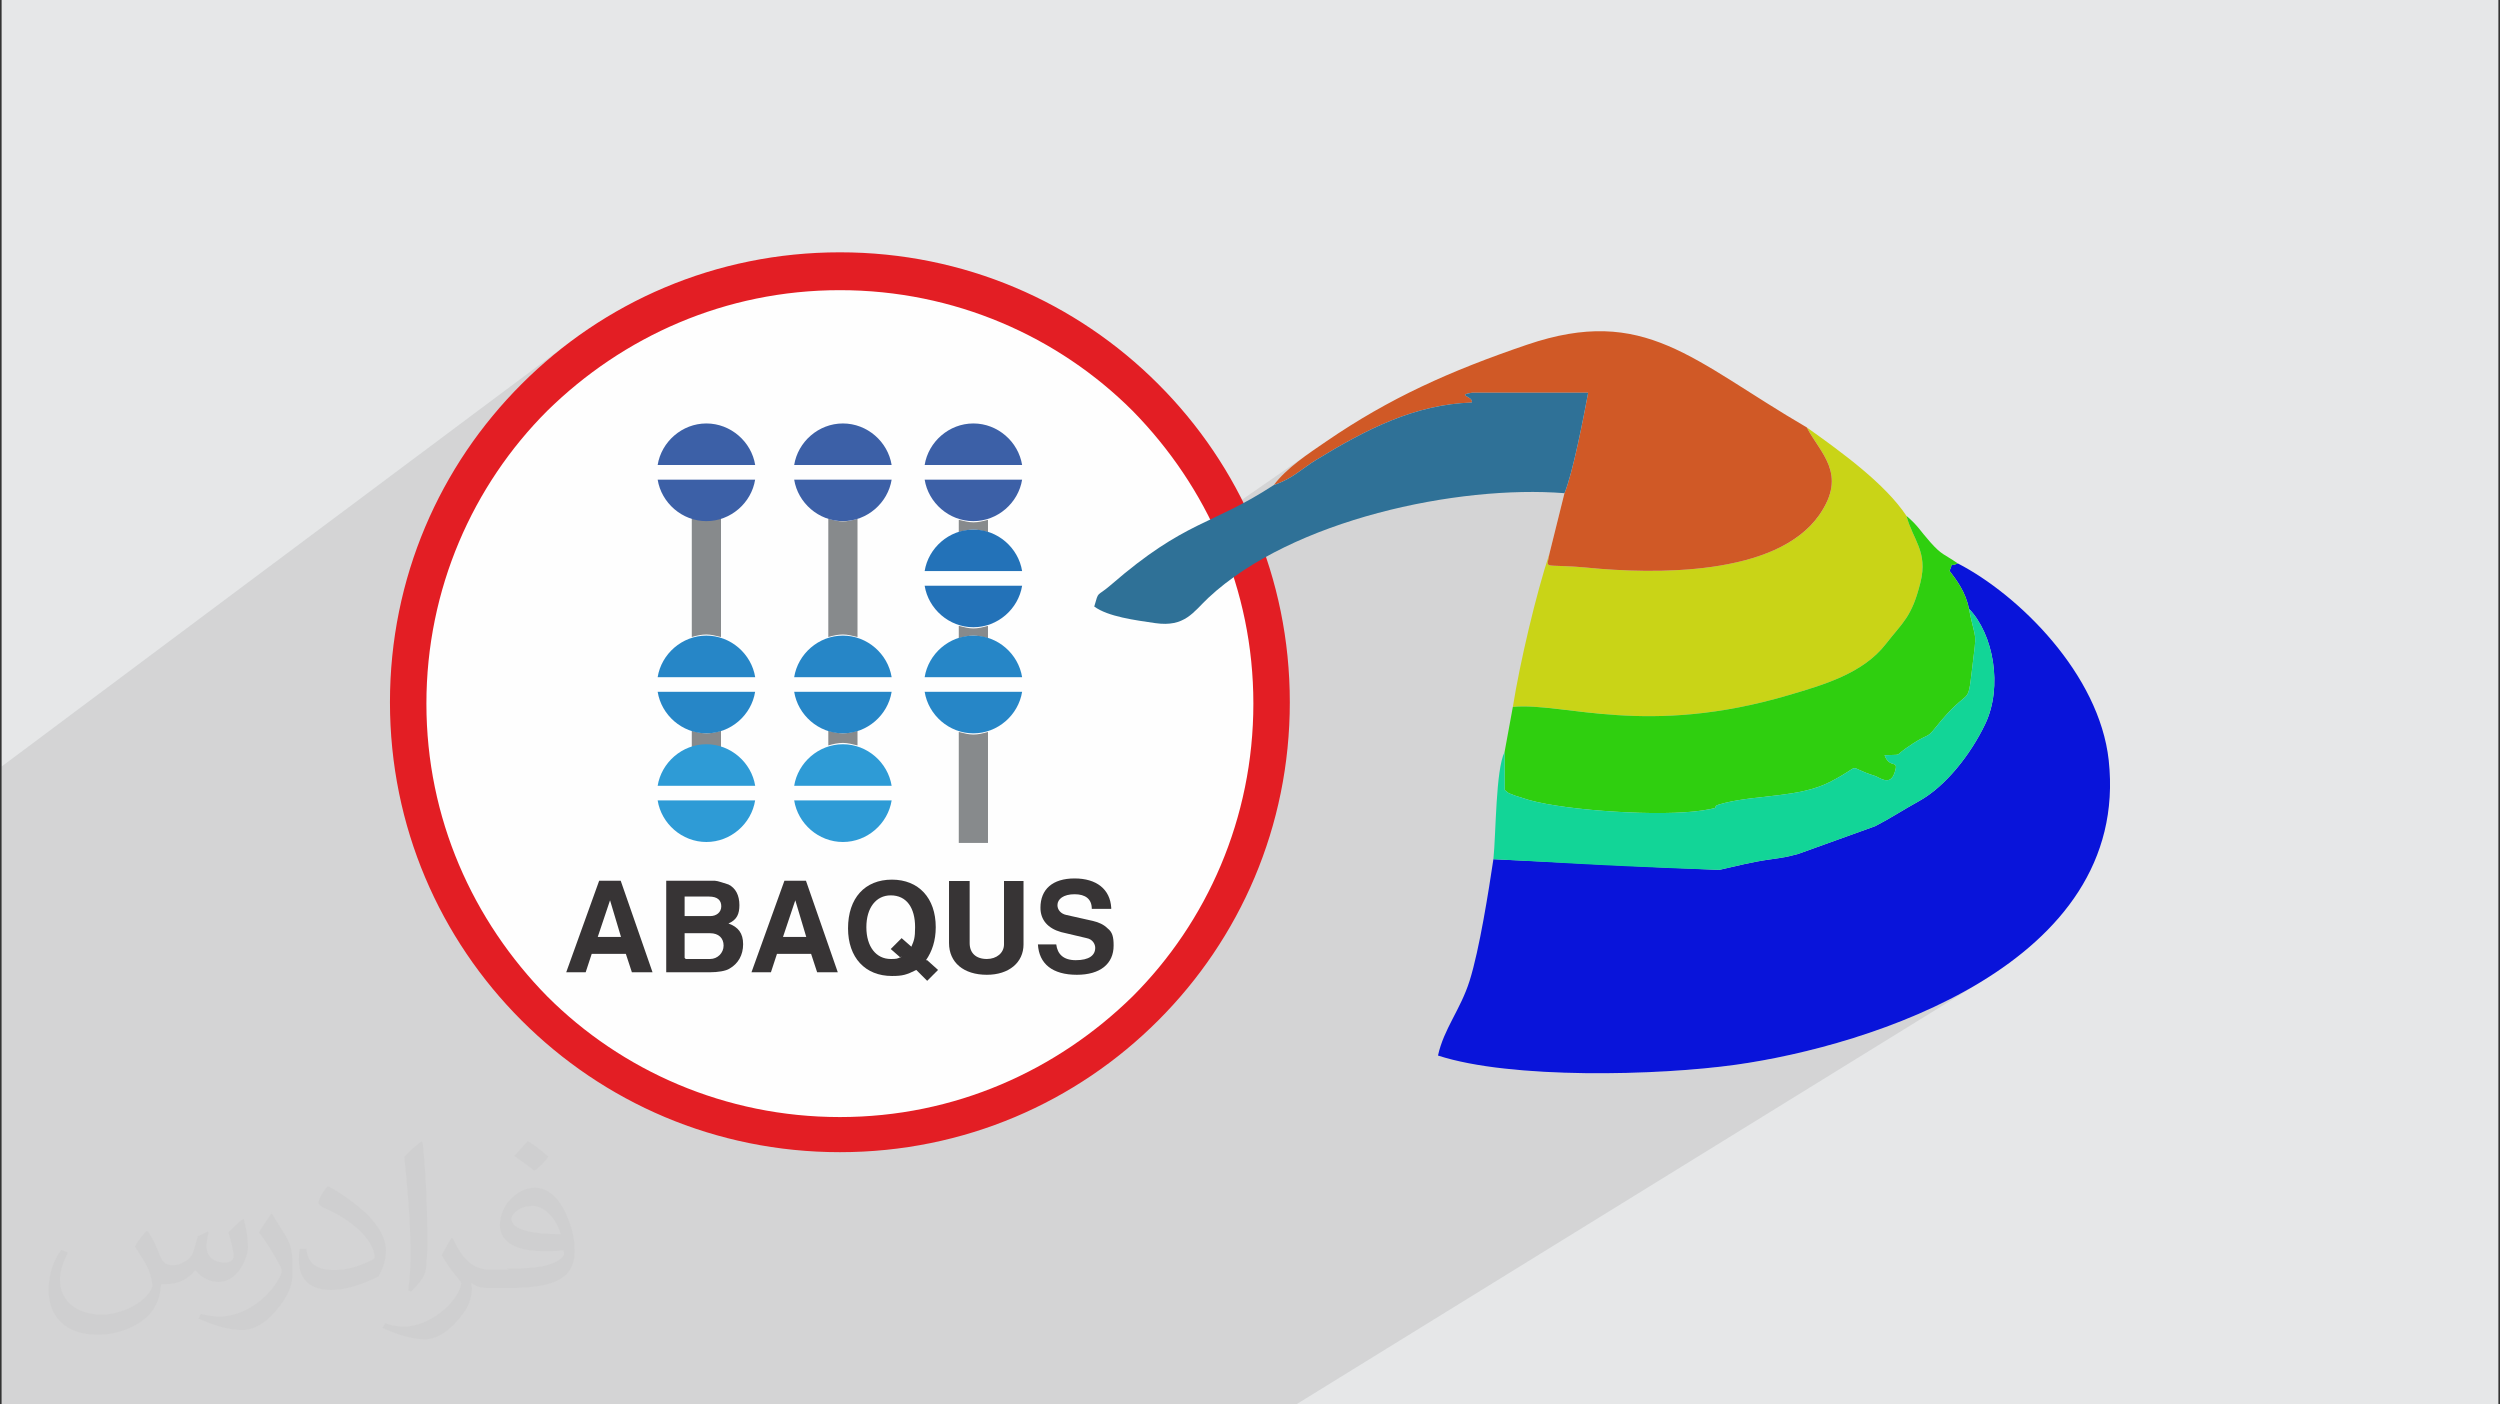 <?xml version="1.0" encoding="UTF-8"?>
<!DOCTYPE svg PUBLIC "-//W3C//DTD SVG 1.1//EN" "http://www.w3.org/Graphics/SVG/1.1/DTD/svg11.dtd">
<!-- Creator: CorelDRAW 2017 -->
<svg xmlns="http://www.w3.org/2000/svg" xml:space="preserve" width="356px" height="200px" version="1.1" style="shape-rendering:geometricPrecision; text-rendering:geometricPrecision; image-rendering:optimizeQuality; fill-rule:evenodd; clip-rule:evenodd"
viewBox="0 0 356000 200000"
 xmlns:xlink="http://www.w3.org/1999/xlink"
 enable-background="new 0 0 510 510">
 <rect x="0" y="0" width="356000" height="200000" fill="#333333" stroke="none"/>
 <defs>
  <style type="text/css">
   <![CDATA[
    .fil11 {fill:#0914DA}
    .fil16 {fill:#12D597}
    .fil15 {fill:#2F7197}
    .fil14 {fill:#2FCF0F}
    .fil10 {fill:#373435}
    .fil12 {fill:#C9D417}
    .fil13 {fill:#D05926}
    .fil0 {fill:#E6E7E8}
    .fil3 {fill:#FEFEFE}
    .fil9 {fill:#2372B8;fill-rule:nonzero}
    .fil6 {fill:#2686C7;fill-rule:nonzero}
    .fil8 {fill:#2E9BD6;fill-rule:nonzero}
    .fil7 {fill:#3C60A7;fill-rule:nonzero}
    .fil5 {fill:#878A8C;fill-rule:nonzero}
    .fil4 {fill:#E31E24;fill-rule:nonzero}
    .fil2 {fill:#373435;fill-opacity:0.031}
    .fil1 {fill:#373435;fill-opacity:0.102}
   ]]>
  </style>
 </defs>
 <g id="Layer_x0020_1">
  <polygon class="fil0" points="230,-60 355770,-60 355770,199940 230,199940 "/>
  <polygon class="fil1" points="93680,199940 93440,199940 86180,199940 83960,199940 83470,199940 80900,199940 79330,199940 78840,199940 75160,199940 73310,199940 68950,199940 67520,199940 65440,199940 65400,199940 63310,199940 60240,199940 59420,199940 58140,199940 58110,199940 55960,199940 52540,199940 52510,199940 52310,199940 52310,199940 50980,199940 49840,199940 49230,199940 48150,199940 47910,199940 47700,199940 47680,199940 46750,199940 45910,199940 44600,199940 43650,199940 42260,199940 41580,199940 41540,199940 40440,199940 40420,199940 40210,199940 39730,199940 38120,199940 37960,199940 35280,199940 34020,199940 33940,199940 33310,199940 32980,199940 32710,199940 32690,199940 30930,199940 30290,199940 28490,199940 28110,199940 25510,199940 25350,199940 25310,199940 23400,199940 23080,199940 19480,199940 19480,199940 17470,199940 17260,199940 16670,199940 15490,199940 15240,199940 14140,199940 13190,199940 10200,199940 9240,199940 8680,199940 8620,199940 8620,199940 6250,199940 5950,199940 5640,199940 5400,199940 5020,199940 4970,199940 4390,199940 4300,199940 4200,199940 3520,199940 3310,199940 2870,199940 2400,199940 2120,199940 2090,199940 2020,199940 1710,199940 860,199940 610,199940 330,199940 280,199940 230,199940 230,199930 230,199900 230,199850 230,199320 230,198790 230,198790 230,198320 230,197650 230,197630 230,197460 230,196880 230,196530 230,195990 230,195720 230,195650 230,195610 230,195100 230,195100 230,195070 230,195010 230,194560 230,194520 230,194190 230,194070 230,193620 230,192880 230,192390 230,192350 230,192320 230,191300 230,191190 230,191130 230,190870 230,189950 230,189370 230,189370 230,189310 230,188930 230,188710 230,188700 230,188550 230,187980 230,187920 230,187310 230,187090 230,187030 230,186920 230,186760 230,186230 230,186090 230,185650 230,185000 230,184960 230,184840 230,184420 230,183050 230,179590 230,178520 230,177890 230,176650 230,176620 230,176540 230,176220 230,176000 230,175210 230,175190 230,174990 230,174990 230,174830 230,174230 230,173570 230,173460 230,173450 230,173220 230,173140 230,172280 230,172200 230,171730 230,171120 230,171120 230,170510 230,169220 230,164980 230,163680 230,162100 230,162060 230,161290 230,160920 230,160640 230,159870 230,159250 230,158960 230,158150 230,157820 230,157030 230,149690 230,148270 230,147700 230,146910 230,146910 230,145940 230,145430 230,144860 230,144040 230,143990 230,140220 230,136450 230,133700 230,132160 230,116190 230,115500 230,112290 230,109950 230,109150 81260,48630 80040,49570 78840,50530 77660,51530 76510,52550 75380,53600 74280,54680 73200,55780 72150,56910 71130,58060 70130,59240 69170,60440 68280,61590 82830,50760 85240,49040 87730,47440 90310,45960 92960,44610 95680,43380 98470,42280 101330,41310 104240,40480 107220,39800 110240,39260 113320,38860 116440,38630 119600,38550 122760,38630 125880,38860 128960,39260 131990,39800 134960,40480 137870,41310 140730,42280 143520,43380 146240,44610 148890,45960 151470,47440 153960,49040 156370,50760 158690,52580 160920,54510 163050,56550 165090,58680 167020,60910 168850,63230 170560,65640 172160,68130 173640,70710 174650,72690 186880,64220 185850,64950 184840,65710 183870,66500 182950,67320 182120,68180 181390,69070 182330,68710 183170,68310 183940,67870 186710,65950 187440,65480 188770,64680 190090,63900 191410,63150 192740,62420 194070,61730 195400,61070 196750,60460 198100,59880 199470,59360 200850,58880 202250,58460 203670,58100 205110,57810 206580,57570 206630,57570 208660,56170 208940,56060 209590,55930 226150,55930 226020,56630 225870,57420 225700,58280 225520,59210 225330,60200 225120,61210 224900,62250 224670,63300 224440,64340 224200,65360 223960,66340 223720,67270 223480,68140 223240,68940 223010,69630 222780,70230 220650,78800 220500,79570 220390,80070 220440,80360 220720,80510 221340,80570 222390,80610 223970,80680 226160,80850 227230,80940 257280,60860 258070,62210 258940,63530 259760,64870 260420,66270 260800,67770 260780,69410 260240,71250 259070,73320 257780,74860 256260,76210 254540,77360 219200,100700 219240,100700 220080,100780 220950,100870 221850,100970 222790,101080 223750,101190 224750,101310 225780,101430 226850,101540 227950,101650 228480,101690 271480,73460 271870,74680 272330,75780 272800,76810 273230,77830 273560,78900 273750,80080 273730,81400 273470,82940 273360,83360 277910,80390 277950,80430 278080,80460 278340,80410 278790,80230 277760,80900 277610,81290 278000,81800 278400,82360 278810,82960 279210,83610 279570,84310 279900,85050 280170,85840 280370,86680 281000,87400 281570,88200 282100,89070 282560,90010 282970,91010 283310,92060 283590,93140 283800,94250 283930,95390 283990,96530 283980,97680 283890,98820 283710,99950 283450,101050 283110,102120 282670,103150 281830,104760 280870,106360 279800,107920 278630,109420 277380,110810 276060,112080 274680,113170 273260,114080 213350,152060 214230,152160 215590,152310 216990,152430 218400,152540 219840,152630 221300,152700 222770,152760 224250,152800 225730,152820 227220,152830 228700,152830 230180,152810 231660,152780 233110,152740 234560,152690 235980,152630 237380,152550 238750,152460 240080,152370 241390,152260 242650,152150 243880,152030 245050,151890 246180,151760 247250,151610 249070,151340 250980,151010 252980,150620 255060,150180 257200,149680 259400,149120 261640,148500 263920,147820 266220,147070 268520,146250 270830,145360 273130,144410 275410,143390 277660,142290 279860,141120 282010,139870 184660,199940 169610,199940 137830,199940 137260,199940 132850,199940 130640,199940 130400,199940 129510,199940 128800,199940 126990,199940 126850,199940 125680,199940 125420,199940 125410,199940 125200,199940 125140,199940 124840,199940 123820,199940 122370,199940 122370,199940 122110,199940 117490,199940 115450,199940 112580,199940 112300,199940 112010,199940 111100,199940 105120,199940 102700,199940 101440,199940 99150,199940 95110,199940 94720,199940 94150,199940 "/>
  <path class="fil2" d="M21050 175300c680,1050 1140,2000 1550,3060 310,680 500,1810 2010,1810 490,0 1060,-110 1620,-490 680,-300 1140,-870 1360,-1630l570 -2000 1440 -680 110 110c-190,760 -300,1550 -300,2010 0,1740 1430,2300 2610,2300 680,0 1240,-300 1240,-940 0,-760 -370,-2120 -750,-3370 680,-680 1360,-1360 2120,-1920l110 110c380,1440 570,2870 570,3860 0,940 -380,1920 -760,2600 -680,1360 -1930,2420 -3440,2420 -1130,0 -2420,-560 -3250,-1620l-110 0c-870,1060 -2120,1930 -4120,1930l-680 0c-120,1360 -380,2300 -870,3170 -1250,2420 -4810,4040 -8170,4040 -4690,0 -6990,-2680 -6990,-6350 0,-2190 680,-4310 1810,-5740l950 380c-680,1360 -1140,2600 -1140,3850 0,3370 2800,4990 5940,4990 2870,0 6540,-1810 7220,-4040 -190,-2420 -1140,-3440 -2500,-5670 380,-680 950,-1440 1630,-2190l110 0 0 0 0 0 0 0 0 0 0 0 190 110 -80 -110zm54170 -12780c950,570 1930,1360 2870,2190 -560,760 -1130,1440 -2000,2000 -940,-750 -1930,-1430 -2870,-2110 680,-760 1360,-1440 1930,-2120l0 0 0 0 0 0 110 0 -40 40zm490 9220c-1620,0 -2870,1060 -2870,1820 0,1620 3170,2190 6990,2190 -490,-1930 -2110,-4050 -4120,-4050l0 40zm-3550 8920c2120,0 3930,-110 5290,-380 1550,-370 2870,-1130 2870,-1730 0,-120 0,-310 -110,-500 -870,120 -1810,120 -2800,120 -2790,0 -4990,-680 -5850,-2190 -190,-380 -380,-950 -380,-1440 0,-1550 680,-3060 1810,-4050 950,-870 2000,-1360 3180,-1360 1920,0 3550,1550 4610,4120 570,1360 1060,2880 1060,4920 0,1360 -380,2420 -1140,3250 -1550,1550 -4310,2000 -8650,2000l-1930 0 0 0 -490 0c-1060,0 -1820,-190 -2420,-680l-120 0c0,190 120,490 120,680 0,950 -300,2190 -950,3180 -1930,2870 -4040,4120 -5740,4120 -1820,0 -4050,-680 -6050,-1630l380 -680c680,300 1550,490 2790,490 3250,0 7490,-3170 8060,-6160 -120,-300 -380,-570 -680,-940 -950,-1140 -1560,-2120 -2120,-3070 490,-940 940,-1740 1360,-2420l190 0c1360,2800 2680,4500 5480,4500l490 0 0 0 2000 0 0 0 0 0 0 0 0 0 0 0 -300 -190 40 40zm-14020 2990c180,-1360 300,-2800 300,-4120l0 -2000c0,-3750 -490,-9230 -870,-12780 680,-760 1620,-1630 2420,-2190l190 110c490,4500 680,9710 680,14520 0,1240 -120,2490 -190,3360 -110,1130 -760,2000 -2120,3360l-300 -110 0 0 0 0 -110 -110 0 -40zm-14520 -5970c110,1740 950,3170 3930,3170 1930,0 3440,-490 5290,-1360 310,-110 500,-300 500,-490 0,-1130 -870,-2610 -2310,-3930 -1360,-1250 -3250,-2420 -4910,-3060 -570,-310 -760,-490 -760,-760 0,-490 680,-1630 1250,-2310l190 0c1920,1060 4120,2610 5740,4240 1440,1550 2420,3170 2420,4910 0,1250 -380,2500 -1060,3670 -2120,1060 -4500,1930 -6730,1930 -2790,0 -4610,-1250 -4610,-4310 0,-310 0,-870 120,-1550l940 0 0 0 0 0 0 -120 0 -30zm-4990 -4990l1740 2790c680,1060 1250,2120 1250,3940l0 2300c0,1820 -1140,3740 -3060,5750 -1440,1360 -2800,1930 -4050,1930 -1810,0 -3850,-570 -6240,-1630l310 -680c750,190 1620,380 2680,380 3440,0 6920,-2500 8540,-5560 190,-380 310,-680 310,-870 0,-380 -190,-750 -380,-1060 -870,-1620 -1820,-3170 -2870,-4500 560,-870 1130,-1730 1730,-2600l120 0 0 0 0 0 0 0 0 0 0 0 0 -190 -80 0z"/>
  <g id="_2028798556976">
   <g id="_1836190483952">
    <circle class="fil3" cx="119600" cy="100000" r="61450"/>
    <path class="fil4" d="M119600 35930c17720,0 33690,7110 45320,18750 11640,11630 18750,27600 18750,45320 0,17720 -7110,33690 -18750,45320 -11630,11640 -27600,18750 -45320,18750 -17720,0 -33690,-7110 -45320,-18750 -11640,-11630 -18750,-27600 -18750,-45320 0,-17720 7110,-33690 18750,-45320 11630,-11640 27600,-18750 45320,-18750zm41690 22580c-10580,-10580 -25360,-17190 -41690,-17190 -16330,0 -30910,6610 -41680,17190 -10580,10580 -17200,25360 -17200,41690 0,16330 6620,30910 17200,41680 10570,10580 25350,17190 41680,17190 16330,0 30910,-6610 41690,-17190 10580,-10570 17190,-25350 17190,-41680 0,-16330 -6610,-30910 -17190,-41690z"/>
    <g>
     <g>
      <path class="fil5" d="M102670 104070l0 2440 -4160 0 0 -2440c690,160 1390,360 2080,360 700,0 1390,-170 2080,-360l0 0 0 0 0 0zm0 -30380l0 17020c-690,-160 -1380,-360 -2080,-360 -690,0 -1390,160 -2080,360l0 -17020 4160 0 0 0 0 0 0 0z"/>
      <path class="fil6" d="M107530 98510c-520,3310 -3470,5920 -6940,5920 -3470,0 -6410,-2610 -6940,-5920l13880 0 0 0 0 0zm-6940 -8000c3470,0 6420,2610 6950,5920l-13890 0c530,-3310 3470,-5920 6940,-5920l0 0 0 0z"/>
      <path class="fil7" d="M107530 68300c-520,3300 -3470,5910 -6940,5910 -3470,0 -6410,-2610 -6940,-5910l13880 0 0 0 0 0zm-6940 -8000c3470,0 6420,2610 6950,5920l-13890 0c530,-3310 3470,-5920 6940,-5920l0 0 0 0z"/>
      <path class="fil8" d="M107530 113980c-520,3310 -3470,5920 -6940,5920 -3470,0 -6410,-2610 -6940,-5920l13880 0 0 0 0 0zm-6940 -8000c3470,0 6420,2610 6950,5920l-13890 0c530,-3300 3470,-5920 6940,-5920l0 0 0 0z"/>
      <path class="fil5" d="M117950 90710l0 -16830c690,170 1390,370 2080,370 690,0 1390,-170 2080,-370l0 16830c-690,-160 -1390,-360 -2080,-360 -690,0 -1390,160 -2080,360zm0 15440l0 -2080c690,160 1390,360 2080,360 690,0 1390,-170 2080,-360l0 2080c-690,-170 -1390,-360 -2080,-360 -690,0 -1390,160 -2080,360z"/>
      <path class="fil7" d="M126970 68300c-530,3300 -3470,5910 -6940,5910 -3470,0 -6410,-2610 -6940,-5910l13880 0 0 0zm-6940 -8000c3470,0 6410,2610 6940,5920l-13880 0c530,-3310 3470,-5920 6940,-5920l0 0z"/>
      <path class="fil6" d="M126970 98510c-530,3310 -3470,5920 -6940,5920 -3470,0 -6410,-2610 -6940,-5920l13880 0 0 0zm-6940 -8000c3470,0 6410,2610 6940,5920l-13880 0c530,-3310 3470,-5920 6940,-5920l0 0z"/>
      <path class="fil8" d="M126970 113980c-530,3310 -3470,5920 -6940,5920 -3470,0 -6410,-2610 -6940,-5920l13880 0 0 0zm-6940 -8000c3470,0 6410,2610 6940,5920l-13880 0c530,-3300 3470,-5920 6940,-5920l0 0z"/>
      <path class="fil5" d="M136530 75770l0 -1750c690,160 1380,360 2080,360 690,0 1390,-170 2080,-360l0 1750c-690,-170 -1390,-360 -2080,-360 -700,0 -1390,160 -2080,360zm0 15110l0 -1760c690,170 1380,370 2080,370 690,0 1390,-170 2080,-370l0 1760c-690,-170 -1390,-370 -2080,-370 -700,0 -1390,170 -2080,370zm0 29150l0 -15800c690,170 1380,370 2080,370 690,0 1390,-170 2080,-370l0 15800 -4160 0 0 0 0 0z"/>
      <path class="fil7" d="M145550 68300c-530,3300 -3470,5910 -6940,5910 -3470,0 -6410,-2610 -6940,-5910l13880 0 0 0 0 0 0 0zm-6940 -8000c3470,0 6410,2610 6940,5920l-13880 0c530,-3310 3470,-5920 6940,-5920l0 0 0 0z"/>
      <path class="fil9" d="M145550 83410c-530,3300 -3470,5910 -6940,5910 -3470,0 -6410,-2610 -6940,-5910l13880 0 0 0 0 0 0 0zm-6940 -8000c3470,0 6410,2610 6940,5910l-13880 0c530,-3300 3470,-5910 6940,-5910l0 0 0 0z"/>
      <path class="fil6" d="M145550 98510c-530,3310 -3470,5920 -6940,5920 -3470,0 -6410,-2610 -6940,-5920l13880 0 0 0 0 0 0 0zm-6940 -8000c3470,0 6410,2610 6940,5920l-13880 0c530,-3310 3470,-5920 6940,-5920l0 0 0 0z"/>
     </g>
     <g>
      <path class="fil10" d="M85320 125420l-4690 13030 2770 0 860 -2620 4860 0 860 2620 2940 0 -4530 -13030 -3140 0 0 0 0 0 0 0 0 0 0 0 70 0zm1550 2780l1560 5220 -3310 0 1750 -5220 0 0 0 0z"/>
      <path class="fil10" d="M94870 125420l0 13030 6250 0c1060,0 2250,-170 2780,-530 1220,-700 1920,-1920 1920,-3470 0,-1560 -700,-2450 -2090,-2950 1230,-520 1560,-1380 1560,-2610 0,-1390 -530,-2440 -1560,-2940 -530,-160 -1550,-530 -1910,-530l-170 0 -6610 0 0 0 0 0 0 0 0 0 -170 0 0 0zm2620 5030l0 -2780 3470 0c1220,0 1750,530 1750,1390 0,860 -700,1390 -1560,1390l-160 0 -3470 0 0 0 0 0 0 0 -30 0zm0 5910l0 -3470 3630 0c1220,0 1920,700 1920,1760 0,1050 -860,1910 -1920,1910l-3470 0 0 0 0 0 0 0 -160 -160 0 -40z"/>
      <path class="fil10" d="M111700 125420l-4690 13030 2770 0 860 -2620 4860 0 860 2620 2940 0 -4530 -13030 -3140 0 0 0 0 0 0 0 0 0 70 0zm1550 2780l1560 5220 -3310 0 1750 -5220 0 0 0 0z"/>
      <path class="fil10" d="M131860 136730c860,-1230 1390,-2780 1390,-4700 0,-4160 -2440,-6770 -6240,-6770 -3840,0 -6250,2610 -6250,6940 0,4160 2440,6780 6250,6780 1550,0 2080,-170 3470,-860l1550 1550 1550 -1550 -1550 -1390 0 0 0 0 0 0 -170 0zm-3470 -530c-530,360 -860,360 -1550,360 -2080,0 -3470,-1750 -3470,-4530 0,-2770 1390,-4530 3470,-4530 2250,0 3470,1760 3470,4530 0,1560 -160,1920 -530,2780l-1390 -1220 -1550 1550 1390 1220 0 0 0 0 0 0 160 -160 0 0z"/>
      <path class="fil10" d="M135140 125420l0 8700 0 160c0,2780 2080,4530 5390,4530 3140,0 5220,-1750 5220,-4330l0 -170 0 -8860 -2780 0 0 8860 0 170c0,1220 -1060,2080 -2440,2080 -1560,0 -2450,-860 -2450,-2250l0 -160 0 -8700 -2780 0 0 0 0 0 0 0 -160 0 0 -30z"/>
      <path class="fil10" d="M158240 129260c-160,-2620 -2080,-4170 -5220,-4170 -3140,0 -4860,1550 -4860,4170 0,1750 1060,2940 2940,3470l3640 860c860,160 1220,860 1220,1380 0,1060 -860,1760 -2770,1760 -1760,0 -2610,-860 -2780,-2250l-2610 0c160,2780 2080,4330 5550,4330 3310,0 5230,-1550 5230,-4160 0,-1230 -170,-1920 -860,-2450 -530,-530 -1230,-860 -2090,-1060l-3830 -860c-700,-160 -1220,-690 -1220,-1390 0,-860 860,-1550 2440,-1550 1560,0 2450,690 2450,2080l2770 0 0 0 0 0 0 0 0 0 0 -160 0 0z"/>
     </g>
    </g>
   </g>
   <g>
    <path class="fil11" d="M280370 86680c3490,3590 4880,11110 2300,16470 -2050,4260 -5580,8810 -9410,10930 -2430,1350 -3890,2350 -6240,3570l-10960 3950c-1670,440 -2000,500 -3800,750 -2900,400 -4920,960 -7440,1520 -11120,-420 -24640,-1190 -32160,-1520 -660,4410 -1980,12850 -3390,17320 -1300,4120 -3660,6800 -4500,10640 10390,3390 31340,2870 42480,1300 18820,-2650 56200,-14210 53030,-43350 -1340,-12230 -12760,-23520 -21490,-28030 -1500,700 -440,-620 -1180,1060 1010,1320 2330,3080 2760,5390z"/>
    <path class="fil12" d="M220650 78800c-1910,5780 -4210,15530 -5220,21860 7450,-670 18960,4360 39440,-1720 4660,-1390 10380,-2980 13680,-7240 2370,-3060 3700,-3800 4920,-8760 1090,-4430 -1080,-6030 -1990,-9480 -3050,-4580 -9190,-9040 -14200,-12600 1900,3680 5870,6590 1790,12460 -6150,8820 -23720,8410 -32910,7530 -6770,-650 -5900,420 -5510,-2050z"/>
    <path class="fil13" d="M181390 69070c2670,-890 4030,-2360 6050,-3590 7080,-4320 13970,-7890 22150,-8160 260,-900 -2290,-1030 0,-1390l16560 0c-640,3440 -2180,11450 -3370,14300l-2130 8570c-390,2470 -1260,1400 5510,2050 9190,880 26760,1290 32910,-7530 4080,-5870 110,-8780 -1790,-12460 -16330,-9520 -23010,-17500 -39840,-11770 -10960,3730 -19580,7600 -28540,13740 -2620,1790 -5710,3820 -7510,6240z"/>
    <path class="fil14" d="M215430 100660l-1180 6430 20 5400c850,690 290,310 1510,820 60,20 1900,600 1980,620 5550,1540 18790,2370 24590,1490 3820,-590 320,-370 3290,-1090 4790,-1170 10580,-760 14910,-2960 5220,-2670 1860,-2320 6470,-870 620,200 2090,1470 2740,-390 750,-2160 -620,-490 -1400,-2560 2630,-160 1350,210 3000,-960 3430,-2430 2840,-1200 4230,-2950 5070,-6370 4530,-2490 5250,-8510 690,-5730 570,-3320 -470,-8450 -430,-2310 -1750,-4070 -2760,-5390 740,-1680 -320,-360 1180,-1060 -1970,-1370 -2250,-1150 -3910,-3020 -1470,-1650 -1730,-2330 -3400,-3750 910,3450 3080,5050 1990,9480 -1220,4960 -2550,5700 -4920,8760 -3300,4260 -9020,5850 -13680,7240 -20480,6080 -31990,1050 -39440,1720z"/>
    <path class="fil15" d="M181390 69070c-8920,5830 -12480,4930 -23220,14240 -2070,1790 -1660,680 -2350,3060 1960,1450 5880,1950 8670,2360 4240,620 5440,-1590 7580,-3600 11920,-11140 35560,-16100 50710,-14900 1190,-2850 2730,-10860 3370,-14300l-16560 0c-2290,360 260,490 0,1390 -8180,270 -15070,3840 -22150,8160 -2020,1230 -3380,2700 -6050,3590z"/>
    <path class="fil16" d="M214250 107090c-1270,2540 -1210,11550 -1590,15260 7420,330 14160,920 32160,1520 2520,-560 4540,-1120 7440,-1520 1800,-250 2130,-310 3800,-750l10960 -3950c2350,-1220 3810,-2220 6240,-3570 3830,-2120 7360,-6670 9410,-10930 2580,-5360 1190,-12880 -2300,-16470 1040,5130 1160,2720 470,8450 -720,6020 -180,2140 -5250,8510 -1390,1750 -800,520 -4230,2950 -1650,1170 -370,800 -3000,960 780,2070 2150,400 1400,2560 -650,1860 -2120,590 -2740,390 -4610,-1450 -1250,-1800 -6470,870 -4330,2200 -10120,1790 -14910,2960 -2970,720 530,500 -3290,1090 -5800,880 -19040,50 -24590,-1490 -80,-20 -1920,-600 -1980,-620 -1220,-510 -660,-130 -1510,-820l-20 -5400z"/>
   </g>
  </g>
 </g>
</svg>
